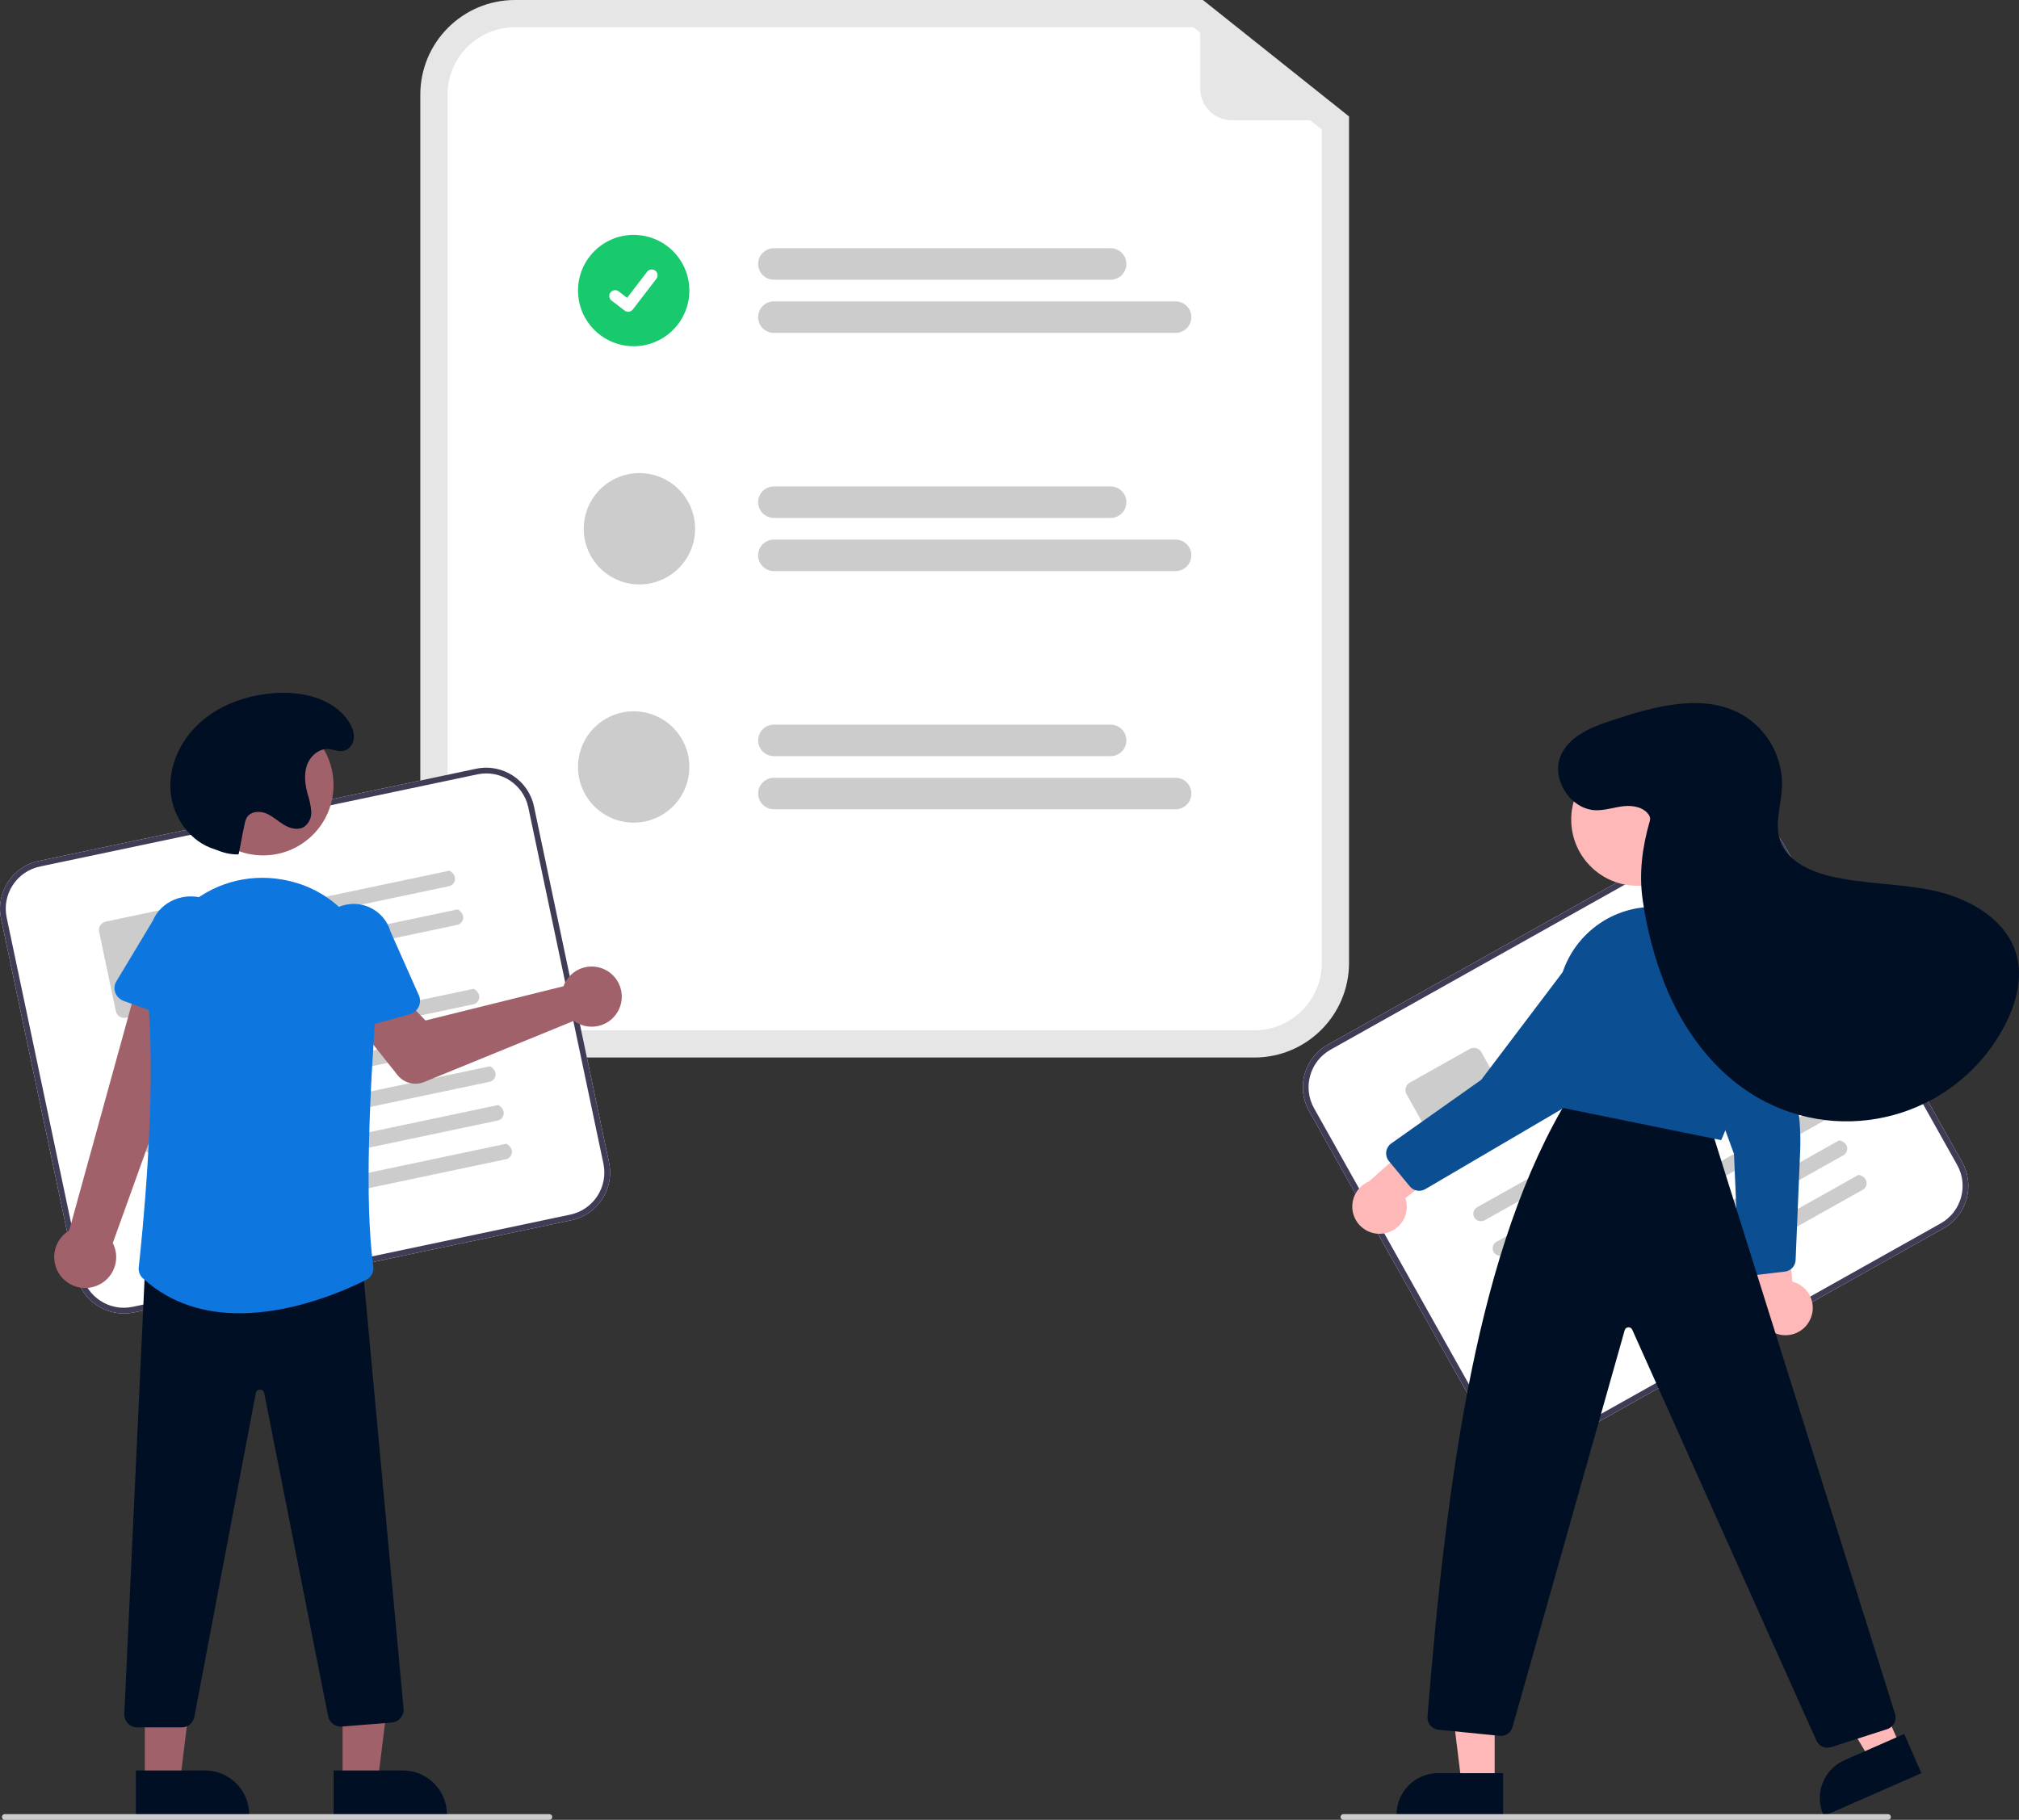 <?xml version="1.0" encoding="UTF-8"?> <!-- Generator: Adobe Illustrator 16.0.0, SVG Export Plug-In . SVG Version: 6.00 Build 0) --> <svg xmlns="http://www.w3.org/2000/svg" xmlns:xlink="http://www.w3.org/1999/xlink" version="1.1" id="f5e174db-67f0-4559-b457-fe92eb54ed0d" x="0px" y="0px" width="704.361px" height="635px" viewBox="0 0 704.361 635" xml:space="preserve"><rect x="0" y="0" width="704.361" height="635" fill="#333333" stroke="none"/> <path fill="#E6E6E6" d="M437.632,369h-258c-18.217-0.021-32.979-14.783-33-33V33c0.021-18.217,14.783-32.979,33-33h240.027 l50.973,40.629V336C470.612,354.217,455.849,368.979,437.632,369z"></path> <path fill="#FFFFFF" d="M179.632,9.5c-12.973,0.015-23.485,10.527-23.5,23.5v303c0.015,12.973,10.527,23.485,23.5,23.5h258 c12.973-0.015,23.485-10.527,23.5-23.5V45.206L416.336,9.5H179.632z"></path> <path fill="#CCCCCC" d="M387.451,97.604H269.988c-3.035,0.003-5.498-2.455-5.501-5.49c-0.004-3.035,2.454-5.498,5.489-5.501 c0.004,0,0.008,0,0.012,0h117.464c3.035-0.003,5.498,2.455,5.501,5.49c0.004,3.035-2.454,5.498-5.489,5.501 C387.459,97.604,387.455,97.604,387.451,97.604z"></path> <path fill="#CCCCCC" d="M410.119,116.151H269.988c-3.035,0.003-5.498-2.455-5.501-5.49c-0.004-3.035,2.454-5.498,5.489-5.501 c0.004,0,0.008,0,0.012,0h140.132c3.035-0.003,5.498,2.455,5.502,5.49c0.003,3.035-2.455,5.498-5.49,5.501 C410.127,116.151,410.123,116.151,410.119,116.151z"></path> <path fill="#CCCCCC" d="M387.451,180.722H269.988c-3.035,0.003-5.498-2.454-5.501-5.489c-0.004-3.035,2.454-5.498,5.489-5.501 c0.004,0,0.008,0,0.012,0h117.464c3.035-0.003,5.498,2.454,5.501,5.489c0.004,3.035-2.454,5.498-5.489,5.501 C387.459,180.722,387.455,180.722,387.451,180.722z"></path> <path fill="#CCCCCC" d="M410.119,199.269H269.988c-3.035,0.003-5.498-2.454-5.501-5.489c-0.004-3.035,2.454-5.498,5.489-5.501 c0.004,0,0.008,0,0.012,0h140.132c3.035-0.003,5.498,2.454,5.502,5.489c0.003,3.035-2.455,5.498-5.49,5.501 C410.127,199.269,410.123,199.269,410.119,199.269z"></path> <path fill="#CCCCCC" d="M387.451,263.84H269.988c-3.035,0.003-5.498-2.455-5.501-5.49c-0.004-3.035,2.454-5.498,5.489-5.501 c0.004,0,0.008,0,0.012,0h117.464c3.035-0.003,5.498,2.455,5.501,5.49c0.004,3.035-2.454,5.498-5.489,5.501 C387.459,263.84,387.455,263.84,387.451,263.84z"></path> <path fill="#CCCCCC" d="M410.119,282.387H269.988c-3.035-0.003-5.492-2.467-5.489-5.501c0.003-3.03,2.459-5.486,5.489-5.49h140.132 c3.035-0.003,5.498,2.455,5.502,5.49c0.003,3.035-2.455,5.498-5.49,5.501C410.127,282.387,410.123,282.387,410.119,282.387z"></path> <circle id="b6fa6563-5e20-492f-ac6f-1d924df782c1" fill="#18C96E" cx="221.073" cy="101.382" r="19.423"></circle> <path id="bcd12bac-9f30-4deb-ae50-48c1cb737c9b" fill="#FFFFFF" d="M219.148,108.792c-0.437,0.001-0.862-0.141-1.212-0.403 l-0.021-0.016l-4.564-3.492c-0.889-0.683-1.056-1.956-0.373-2.845c0.682-0.887,1.953-1.055,2.841-0.375l2.957,2.267l6.987-9.115 c0.681-0.889,1.954-1.057,2.843-0.375l0,0v0l-0.043,0.06l0.044-0.06c0.888,0.682,1.056,1.954,0.375,2.843l-8.218,10.716 c-0.385,0.5-0.981,0.793-1.613,0.791L219.148,108.792z"></path> <circle id="b95850ed-3210-4af9-b38f-3ce1288a2453" fill="#CCCCCC" cx="223.073" cy="184.5" r="19.423"></circle> <circle id="b1885188-7f5c-4441-a082-07b02d322a90" fill="#CCCCCC" cx="221.073" cy="267.618" r="19.423"></circle> <path fill="#E6E6E6" d="M469.64,41.937h-39.929c-6.07,0-10.991-4.921-10.991-10.991l0,0V1.455c0-0.379,0.308-0.687,0.688-0.687 c0.154,0,0.305,0.053,0.426,0.148l50.233,39.795c0.297,0.236,0.348,0.668,0.111,0.965C470.048,41.84,469.85,41.937,469.64,41.937z"></path> <path fill="#FFFFFF" d="M199.348,425.772L46.702,457.947c-9.186,1.925-18.195-3.947-20.142-13.128L0.367,320.55 c-1.925-9.185,3.947-18.195,13.128-20.141l152.646-32.175c9.185-1.925,18.194,3.948,20.141,13.128l26.193,124.269 C214.402,414.816,208.529,423.826,199.348,425.772z"></path> <path fill="#3F3D56" d="M199.348,425.772L46.702,457.947c-9.186,1.925-18.195-3.947-20.142-13.128L0.367,320.55 c-1.925-9.185,3.947-18.195,13.128-20.141l152.646-32.175c9.185-1.925,18.194,3.948,20.141,13.128l26.193,124.269 C214.402,414.816,208.529,423.826,199.348,425.772z M13.908,302.366c-8.101,1.717-13.282,9.667-11.584,17.771l26.193,124.27 c1.718,8.101,9.667,13.283,17.771,11.584l152.646-32.175c8.1-1.717,13.282-9.667,11.583-17.771l-26.193-124.27 c-1.717-8.1-9.667-13.282-17.771-11.583L13.908,302.366z"></path> <path id="b3d30341-bfe2-418c-85c9-1bd82b5f5e0c" fill="#CCCCCC" d="M156.657,309.209l-77.039,16.238 c-1.398,0.324-2.81-0.489-3.229-1.863c-0.376-1.403,0.457-2.846,1.861-3.221c0.045-0.013,0.091-0.023,0.137-0.033l78.421-16.529 C159.87,305.526,158.903,308.736,156.657,309.209L156.657,309.209z"></path> <path id="ba7e3b3b-1e3b-4053-b678-ceb2b593f6ee" fill="#CCCCCC" d="M159.505,322.723l-77.038,16.238 c-1.398,0.324-2.81-0.49-3.229-1.863c-0.375-1.404,0.458-2.846,1.861-3.222c0.046-0.013,0.092-0.022,0.138-0.032l78.42-16.53 C162.719,319.039,161.751,322.248,159.505,322.723L159.505,322.723z"></path> <path id="f6076b75-2d9c-4839-8b09-e00257d358cf" fill="#CCCCCC" d="M67.435,350.164l-23.511,4.957 c-1.6,0.334-3.168-0.688-3.506-2.285L34.57,325.09c-0.335-1.599,0.688-3.167,2.285-3.506l23.512-4.956 c1.599-0.334,3.166,0.688,3.506,2.286l5.848,27.745C70.056,348.258,69.033,349.826,67.435,350.164z"></path> <path id="acc57b87-b2e4-43d3-aa96-a8e2462d330c" fill="#CCCCCC" d="M165.114,350.438L47.538,375.221 c-1.398,0.324-2.81-0.49-3.229-1.863c-0.376-1.404,0.457-2.846,1.86-3.222c0.046-0.013,0.092-0.023,0.138-0.032l118.958-25.074 C168.327,346.754,167.36,349.964,165.114,350.438L165.114,350.438z"></path> <path id="e5415755-f7b6-4857-8e09-1413b7f93e97" fill="#CCCCCC" d="M167.962,363.954L50.388,388.736 c-1.398,0.325-2.811-0.488-3.229-1.862c-0.375-1.403,0.458-2.846,1.861-3.222c0.046-0.012,0.092-0.023,0.138-0.033l118.957-25.074 C171.177,360.271,170.209,363.48,167.962,363.954z"></path> <path id="afce3f4d-2700-4434-8207-f3b7a686e1c3" fill="#CCCCCC" d="M170.81,377.463L53.236,402.245 c-1.399,0.325-2.811-0.489-3.229-1.863c-0.376-1.403,0.457-2.845,1.861-3.222c0.045-0.012,0.091-0.022,0.137-0.032l118.958-25.074 C174.024,373.779,173.056,376.988,170.81,377.463L170.81,377.463z"></path> <path id="abb1f551-863d-408b-9aec-d87e952e72e4" fill="#CCCCCC" d="M173.658,390.979L56.084,415.762 c-1.399,0.324-2.811-0.49-3.229-1.863c-0.375-1.404,0.458-2.846,1.861-3.222c0.046-0.013,0.091-0.022,0.138-0.032l118.957-25.074 C176.873,387.295,175.906,390.505,173.658,390.979L173.658,390.979z"></path> <path id="bbed1b24-9150-4534-8e9c-e5347be55157" fill="#CCCCCC" d="M176.506,404.488L58.932,429.271 c-1.399,0.324-2.811-0.49-3.229-1.863c-0.376-1.403,0.458-2.846,1.861-3.222c0.045-0.012,0.091-0.022,0.138-0.032l118.957-25.074 C179.721,400.805,178.753,404.014,176.506,404.488L176.506,404.488z"></path> <path fill="#A0616A" d="M197.261,342.621c-0.268,0.484-0.496,0.989-0.684,1.51l-48.133,11.944l-8.374-8.663l-14.725,10.929 l13.333,16.776c2.213,2.783,5.997,3.773,9.289,2.428l52.229-21.342c4.669,3.437,11.239,2.438,14.677-2.231 c3.437-4.669,2.438-11.239-2.231-14.677c-4.669-3.437-11.239-2.438-14.677,2.231C197.709,341.876,197.473,342.242,197.261,342.621 L197.261,342.621z"></path> <path fill="#A0616A" d="M32.964,448.913c5.669-1.751,8.846-7.766,7.095-13.435c-0.187-0.604-0.427-1.19-0.717-1.753l33.125-92.067 l-23.004-4.076l-25.327,91.78c-5.109,3.079-6.756,9.716-3.677,14.825C23.035,448.463,28.204,450.417,32.964,448.913L32.964,448.913z "></path> <path fill="#0E76DF" d="M67.434,358.001l-24.205-8.717c-2.646-0.953-3.968-3.739-2.952-6.224c0.089-0.22,0.196-0.434,0.32-0.639 l12.697-21.127c2.862-6.882,11.128-10.284,18.463-7.598c7.307,2.675,10.938,10.387,8.126,17.258l-5.601,23.598 c-0.617,2.597-3.36,4.232-6.127,3.652C67.91,358.154,67.669,358.086,67.434,358.001L67.434,358.001z"></path> <polygon fill="#A0616A" points="119.525,621.766 131.785,621.765 137.617,574.477 119.523,574.479 "></polygon> <path fill="#000F23" d="M116.398,617.764l24.144-0.001h0.001c8.498-0.001,15.387,6.888,15.387,15.386l0,0v0.5l-39.53,0.002 L116.398,617.764z"></path> <polygon fill="#A0616A" points="50.525,621.766 62.785,621.765 68.617,574.477 50.523,574.479 "></polygon> <path fill="#000F23" d="M47.398,617.764l24.144-0.001h0.001c8.498-0.001,15.387,6.888,15.387,15.386l0,0v0.5l-39.53,0.002 L47.398,617.764z"></path> <path fill="#000F23" d="M63.377,602.733H47.863c-2.485-0.001-4.5-2.016-4.5-4.501c0-0.071,0.002-0.143,0.005-0.213l7.37-158.332 l0.464-0.013l74.919-1.953l14.661,158.423c0.234,2.474-1.581,4.67-4.055,4.905c-0.022,0.002-0.045,0.004-0.066,0.006l-17.427,1.394 c-2.265,0.18-4.31-1.356-4.767-3.582l-22.29-112.776c-0.126-0.708-0.751-1.218-1.47-1.199h-0.006 c-0.722-0.017-1.346,0.499-1.466,1.211l-21.443,113C67.374,601.21,65.527,602.729,63.377,602.733z"></path> <circle fill="#A0616A" cx="91.797" cy="273.914" r="24.561"></circle> <path fill="#0E76DF" d="M83.562,458.242c-11.707,0-23.73-3.077-33.698-12.175c-1.076-0.976-1.622-2.406-1.47-3.85 c1.067-9.586,6.242-59.081,3.328-92.144c-1.153-12.521,3.645-24.855,12.955-33.305c9.147-8.431,21.726-12.073,33.962-9.834h0.001 c0.306,0.055,0.611,0.112,0.917,0.171c19.664,3.806,33.326,22.003,31.78,42.332c-2.256,29.66-4.278,69.779-1.103,92.468 c0.27,1.902-0.701,3.767-2.415,4.637C120.595,450.192,102.493,458.242,83.562,458.242z"></path> <path fill="#0E76DF" d="M115.611,359.769c-1.166-0.776-1.937-2.021-2.109-3.411l-2.992-23.99c-1.982-7.117,2.18-14.494,9.298-16.476 c7.09-1.975,14.443,2.149,16.456,9.228l9.856,22.161c1.081,2.431-0.014,5.277-2.444,6.358c-0.216,0.096-0.438,0.176-0.666,0.239 l-23.437,6.522C118.223,360.776,116.777,360.545,115.611,359.769z"></path> <path fill="#000F23" d="M83.223,298.128c-2.325,0.043-4.635-0.375-6.797-1.23c-0.952-0.367-1.939-0.668-2.889-1.035 c-8.387-3.24-13.911-12.172-14.109-21.161c-0.198-8.988,4.457-17.713,11.369-23.462s15.865-8.701,24.83-9.384 c9.656-0.735,20.53,1.713,25.926,9.755c1.437,2.141,2.441,4.738,1.59,7.323c-0.255,0.78-0.71,1.479-1.32,2.028 c-2.409,2.144-4.812,0.532-7.269,0.39c-3.377-0.196-6.409,2.537-7.499,5.739c-1.09,3.202-0.61,6.727,0.27,9.992 c0.671,1.965,1.093,4.006,1.259,6.076c0.144,2.11-0.813,4.145-2.531,5.378c-2.11,1.275-4.881,0.538-6.992-0.736 s-3.936-3.044-6.216-3.981c-2.28-0.937-5.344-0.729-6.671,1.349c-0.422,0.756-0.708,1.58-0.844,2.435 C84.139,293.026,84.412,292.707,83.223,298.128L83.223,298.128z"></path> <path fill="#CCCCCC" d="M191.668,635h-190c-0.553,0-1-0.447-1-1s0.447-1,1-1h190c0.552,0,1,0.447,1,1S192.22,635,191.668,635z"></path> <path fill="#FFFFFF" d="M678.012,428.629l-136.058,76.318c-8.189,4.581-18.543,1.669-23.144-6.511l-62.13-110.765 c-4.582-8.189-1.67-18.543,6.51-23.144l136.058-76.317c8.19-4.582,18.543-1.669,23.144,6.51l62.13,110.765 C689.104,413.676,686.192,424.029,678.012,428.629z"></path> <path fill="#3F3D56" d="M678.012,428.629l-136.058,76.318c-8.189,4.581-18.543,1.669-23.144-6.511l-62.13-110.765 c-4.582-8.189-1.67-18.543,6.51-23.144l136.058-76.317c8.19-4.582,18.543-1.669,23.144,6.51l62.13,110.765 C689.104,413.676,686.192,424.029,678.012,428.629z M464.169,366.273c-7.217,4.059-9.787,13.193-5.744,20.42l62.13,110.765 c4.06,7.218,13.194,9.787,20.421,5.744l136.058-76.317c7.218-4.059,9.787-13.193,5.744-20.42L620.648,295.7 c-4.06-7.217-13.194-9.787-20.421-5.744L464.169,366.273z"></path> <path id="b4188fdd-8694-46fd-b6a9-2365408da1f7" fill="#CCCCCC" d="M602.442,330.148l-68.667,38.516 c-1.237,0.729-2.828,0.373-3.639-0.812c-0.777-1.227-0.413-2.853,0.814-3.631c0.039-0.024,0.08-0.049,0.121-0.072l69.898-39.207 C604.407,325.674,604.443,329.025,602.442,330.148L602.442,330.148z"></path> <path id="e79bc6ad-6d6d-496e-bd80-f918a84d8140" fill="#CCCCCC" d="M609.198,342.193l-68.667,38.516 c-1.237,0.729-2.828,0.373-3.638-0.812c-0.778-1.228-0.414-2.853,0.813-3.631c0.039-0.025,0.08-0.049,0.121-0.072l69.898-39.207 C611.163,337.718,611.198,341.07,609.198,342.193L609.198,342.193z"></path> <path id="b0898467-4323-4072-9ee9-29d386bbe07d" fill="#CCCCCC" d="M529.533,395.893l-20.956,11.756 c-1.426,0.797-3.228,0.291-4.028-1.134l-13.872-24.729c-0.798-1.426-0.291-3.229,1.134-4.029l20.956-11.754 c1.426-0.797,3.228-0.291,4.028,1.133l13.871,24.73C531.464,393.291,530.957,395.093,529.533,395.893L529.533,395.893z"></path> <path id="aea6c33f-bf9b-47d5-9d2e-017fc614339c" fill="#CCCCCC" d="M622.83,366.966l-104.797,58.783 c-1.238,0.728-2.828,0.372-3.639-0.812c-0.778-1.228-0.414-2.853,0.813-3.631c0.04-0.024,0.08-0.05,0.121-0.072l106.03-59.475 C624.797,362.49,624.833,365.843,622.83,366.966z"></path> <path id="b16b06d0-f954-457b-b4c1-332719c9f6d6" fill="#CCCCCC" d="M629.589,379.014l-104.798,58.783 c-1.238,0.729-2.828,0.373-3.639-0.812c-0.777-1.228-0.413-2.853,0.813-3.631c0.04-0.024,0.08-0.049,0.121-0.072l106.03-59.475 C631.555,374.539,631.591,377.891,629.589,379.014L629.589,379.014z"></path> <path id="b3c0d144-cc2c-4ac0-a007-a1ff15c76ba0" fill="#CCCCCC" d="M636.342,391.055l-104.797,58.783 c-1.238,0.728-2.828,0.372-3.639-0.813c-0.778-1.228-0.414-2.853,0.813-3.63c0.04-0.025,0.08-0.05,0.121-0.072l106.03-59.475 C638.309,386.579,638.345,389.932,636.342,391.055L636.342,391.055z"></path> <path id="b05e8afe-5132-428a-bb53-4b9505cb52a3" fill="#CCCCCC" d="M643.1,403.102l-104.798,58.783 c-1.237,0.728-2.828,0.372-3.639-0.813c-0.777-1.227-0.413-2.853,0.813-3.63c0.04-0.025,0.081-0.05,0.122-0.072l106.03-59.475 C645.067,398.627,645.102,401.979,643.1,403.102L643.1,403.102z"></path> <path id="a26c59cb-bc72-4a1e-9571-41d1cd64f8ea" fill="#CCCCCC" d="M649.854,415.143l-104.798,58.783 c-1.237,0.728-2.828,0.372-3.638-0.813c-0.778-1.227-0.414-2.852,0.813-3.63c0.039-0.025,0.08-0.049,0.121-0.072l106.03-59.475 C651.821,410.668,651.856,414.02,649.854,415.143L649.854,415.143z"></path> <path fill="#FFB8B8" d="M631.571,460.266c2.156-4.755,0.049-10.357-4.707-12.514c-0.507-0.229-1.033-0.414-1.572-0.552 l-2.851-33.474l-13.706,10.812l4.808,30.13c-0.954,5.162,2.456,10.12,7.618,11.075C625.48,466.543,629.783,464.278,631.571,460.266z "></path> <path fill="#0B4E92" d="M622.699,443.694l-11.383,1.358c-2.32,0.275-4.426-1.381-4.702-3.701c-0.012-0.105-0.021-0.212-0.025-0.317 l-1.66-38.402l-21.577-58.946c-1.757-3.715-1.516-8.068,0.642-11.566c0.528-0.833,1.134-1.613,1.808-2.334 c2.695-2.902,6.64-4.303,10.562-3.75c4.039,0.537,7.57,2.991,9.482,6.59l14.072,29.486c5.886,12.334,8.664,25.92,8.094,39.573 l-1.586,37.987c-0.086,2.053-1.634,3.746-3.67,4.016L622.699,443.694z"></path> <polygon fill="#FFB8B8" points="663.125,609.664 652.572,614.296 629.682,575.793 645.258,568.956 "></polygon> <path fill="#000F23" d="M670.308,618.713l-34.029,14.938l-0.189-0.431c-3.211-7.315,0.116-15.849,7.431-19.06l0,0h0.001 l20.784-9.123L670.308,618.713z"></path> <polygon fill="#FFB8B8" points="521.437,622.477 509.91,622.477 504.428,578.02 521.439,578.021 "></polygon> <path fill="#000F23" d="M524.375,633.65l-37.163-0.002v-0.47c-0.001-7.989,6.476-14.465,14.464-14.465c0.001,0,0.001,0,0.001,0 h0.001l22.698,0.001L524.375,633.65z"></path> <path fill="#000F23" d="M633.652,607.279l-64.206-143.283c-0.309-0.715-1.139-1.045-1.854-0.736c-0.395,0.17-0.689,0.51-0.803,0.925 l-39.12,138.394c-0.533,2.002-2.444,3.317-4.504,3.101l-21.365-2.136c-2.289-0.241-3.972-2.258-3.798-4.553 c6.795-84.523,17.508-164.297,49.602-216.52l0.17-0.277l48.544,9.518l64.809,206.374c0.665,2.211-0.557,4.549-2.752,5.265 l-19.543,6.281C636.756,610.306,634.51,609.285,633.652,607.279L633.652,607.279z"></path> <circle fill="#FFB8B8" cx="571.237" cy="285.983" r="23.091"></circle> <path fill="#0B4E92" d="M544.619,386.469l-0.294-0.061l-0.069-0.293c-3.111-13.135-3.186-27.47-0.221-42.605 c3.104-15.969,17.242-27.392,33.508-27.074l0,0c17.747,0.36,32.138,14.492,32.818,32.23c0.989,26.032-9.648,48.602-9.756,48.826 l-0.159,0.33L544.619,386.469z"></path> <path fill="#FFB8B8" d="M482.72,430.397c5.165-0.764,8.733-5.569,7.97-10.735c-0.081-0.551-0.211-1.093-0.388-1.621l26.596-20.525 l-16.513-5.666l-22.725,20.36c-4.856,1.993-7.177,7.546-5.184,12.402C474.145,428.676,478.379,431.067,482.72,430.397 L482.72,430.397z"></path> <path fill="#0B4E92" d="M497.246,414.917c-1.789,1.058-4.082,0.653-5.401-0.952l-7.306-8.834c-1.489-1.801-1.237-4.467,0.563-5.956 c0.082-0.067,0.167-0.133,0.254-0.194l31.383-22.193l37.865-50.065c2.173-3.489,5.963-5.644,10.072-5.726 c0.985-0.006,1.97,0.08,2.939,0.256l0,0c3.9,0.693,7.214,3.252,8.873,6.849c1.736,3.687,1.586,7.983-0.403,11.54l-28.037,45.406 l-0.062,0.1L497.246,414.917z"></path> <path fill="#000F23" d="M575.366,284.551c-1.702-2.8-5.458-3.591-8.718-3.271c-3.261,0.32-6.432,1.466-9.708,1.44 c-9.097-0.071-16.119-11.158-12.294-19.412c3.137-6.769,10.97-9.741,18.057-12.074c14.857-4.892,31.925-9.591,45.408-1.66 c8.749,5.299,13.945,14.918,13.58,25.14c-0.304,6.242-2.694,12.653-0.672,18.566c2.332,6.821,9.727,10.481,16.715,12.252 c12.251,3.104,25.168,2.604,37.494,5.387c12.327,2.784,24.96,10.175,28.282,22.368c2.183,8.009-0.095,16.63-3.866,24.024 c-15.614,30.613-53.089,42.771-83.701,27.158c-1.051-0.536-2.086-1.102-3.104-1.696c-14.903-8.702-25.662-23.409-32.077-39.431 c-3.637-9.345-6.197-19.074-7.631-28.999c-1.437-9.291-0.218-18.68,2.384-27.714C575.765,285.947,575.71,285.19,575.366,284.551z"></path> <path fill="#CCCCCC" d="M658.667,635h-190c-0.552,0-1-0.447-1-1s0.448-1,1-1h190c0.553,0,1,0.447,1,1S659.22,635,658.667,635z"></path> </svg> 